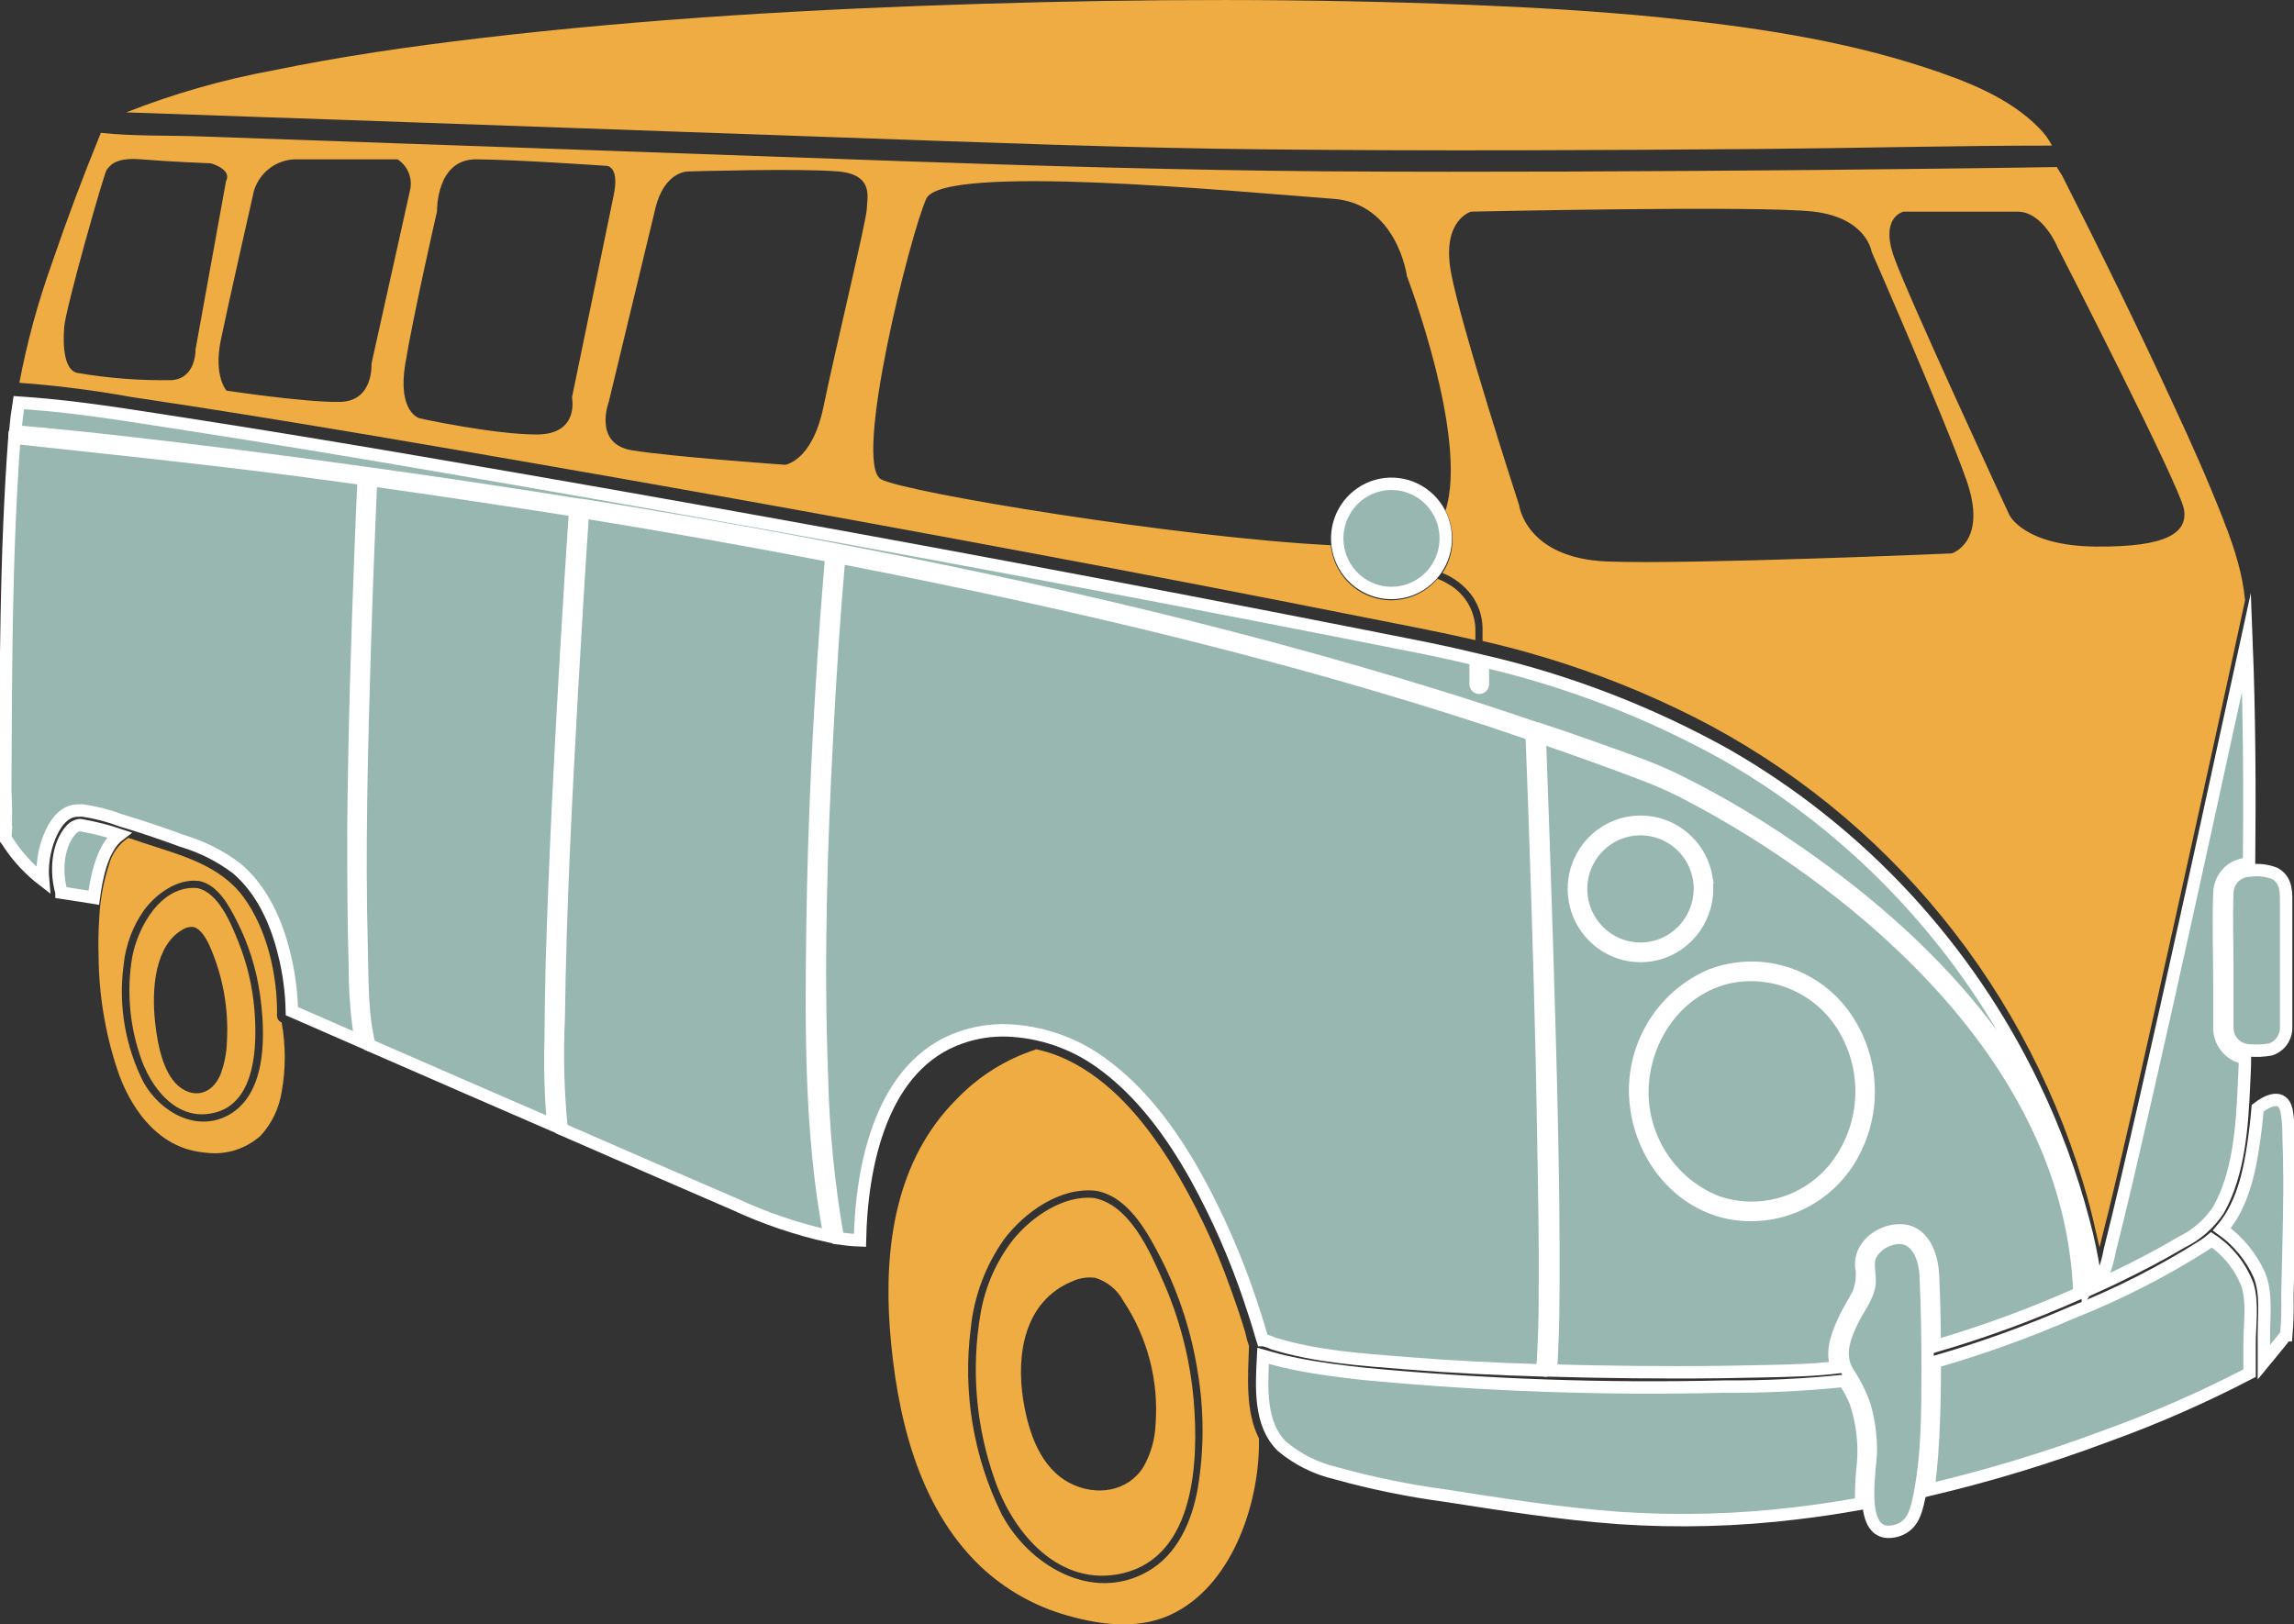 <svg xmlns="http://www.w3.org/2000/svg" width="185" height="131" viewBox="0 0 185 131" fill="none"><rect x="0" y="0" width="185" height="131" fill="#333333" stroke="none"/><g clip-path="url(#clip0_4_417)"><path d="M8.782 69.775C9.011 68.868 9.571 68.082 10.35 67.573L11.59 67.992C14.508 68.953 17.695 69.738 19.613 72.321C21.532 74.904 22.392 78.654 22.341 81.92C22.339 82.023 22.366 82.125 22.417 82.214C22.468 82.303 22.543 82.377 22.633 82.426L22.713 82.463C23.049 84.319 23.049 86.221 22.713 88.077C22.506 89.394 21.914 90.62 21.014 91.6C20.407 92.141 19.69 92.543 18.913 92.778C18.135 93.012 17.317 93.073 16.514 92.957C12.991 92.656 10.773 89.809 9.606 86.69C8.538 83.623 7.978 80.4 7.951 77.15C7.915 76.088 7.935 75.025 8.009 73.965C8.08 72.54 8.34 71.131 8.782 69.775ZM11.561 87.263C12.881 89.662 15.85 91.401 18.483 89.904C21.619 88.114 21.4 83.138 20.948 80.085C20.651 78.082 20.035 76.139 19.125 74.332C18.476 73.055 17.571 71.331 16.018 71.044H15.937C14.26 70.883 12.619 72.086 11.641 73.371C10.707 74.683 10.13 76.219 9.971 77.825C9.537 81.06 10.092 84.352 11.561 87.263Z" fill="#EFAC42"></path><path d="M15.893 71.624C17.636 71.976 18.643 74.515 19.233 75.983C19.929 77.724 20.362 79.559 20.517 81.428C20.743 84.202 20.685 88.906 17.308 89.743C14.201 90.521 12.078 87.637 11.261 85.031C10.427 82.503 10.222 79.806 10.663 77.179C11.13 74.743 12.975 71.389 15.893 71.624ZM12.516 82.529C12.742 84.518 13.245 86.8 14.602 87.754C15.703 88.532 17.075 88.275 17.767 86.697C18.096 85.837 18.277 84.926 18.3 84.004C18.454 81.339 17.969 78.676 16.885 76.24C16.578 75.579 16.155 74.919 15.63 74.772C15.3 74.728 14.964 74.809 14.689 75C12.552 76.24 12.188 79.623 12.516 82.529Z" fill="#EFAC42"></path><path d="M88.204 96.619C91.121 97.155 92.763 100.985 93.827 103.4C95.155 106.424 95.978 109.647 96.264 112.94C96.672 117.761 96.409 125.474 90.574 126.883C85.469 128.087 81.713 123.698 80.217 119.332C78.699 115.038 78.307 110.422 79.079 105.932C79.453 103.747 80.363 101.691 81.727 99.951C83.222 98.131 85.739 96.391 88.204 96.619ZM82.529 112.969C82.945 115.523 83.901 118.444 86.373 119.662C88.401 120.667 90.932 120.337 92.208 118.319C92.808 117.264 93.146 116.078 93.193 114.863C93.454 111.348 92.537 107.848 90.589 104.919C90.347 104.469 90.019 104.072 89.623 103.751C89.227 103.43 88.772 103.191 88.284 103.048H88.219C87.624 102.988 87.025 103.089 86.483 103.341C82.602 104.926 81.924 109.256 82.529 112.969Z" fill="#EFAC42"></path><path d="M85.987 85.442C89.598 87.145 92.289 90.411 94.375 93.742C96.359 96.965 97.995 100.392 99.255 103.965C99.67 105.11 100.064 106.262 100.414 107.429C100.491 107.815 100.596 108.195 100.728 108.566C100.633 111.032 100.422 113.828 101.53 116.015C101.618 121.056 99.495 127.544 94.835 130.017C92.121 131.484 88.934 131.11 86.082 130.296C83.451 129.563 81.037 128.195 79.051 126.311C73.945 121.423 72.275 113.916 71.757 107.106C71.283 100.501 72.246 93.552 77.133 88.664C78.915 86.801 81.131 85.414 83.58 84.628C84.411 84.807 85.218 85.08 85.987 85.442ZM80.991 99.929C79.478 102.059 78.545 104.551 78.285 107.157C77.632 112.28 78.497 117.483 80.772 122.113C82.96 126.252 88.066 129.305 92.552 126.744C94.981 125.364 96.133 122.656 96.6 120.007C97.107 116.931 97.107 113.792 96.6 110.716C96.11 107.543 95.125 104.467 93.682 101.602C92.574 99.444 91.02 96.509 88.387 96.039C85.462 95.716 82.61 97.801 80.991 99.929Z" fill="#EFAC42"></path><path d="M173.556 82.448C172.571 86.852 171.587 91.203 170.551 95.57C170.208 97.037 169.865 98.446 169.493 99.877C169.442 100.083 169.384 100.332 169.318 100.611C169.231 100.2 169.121 99.782 169.034 99.393C168.735 98.013 168.377 96.641 167.962 95.291C165.45 86.981 161.236 79.292 155.592 72.72C149.948 66.147 142.998 60.837 135.191 57.13C131.331 55.287 127.322 53.779 123.207 52.625C122.003 52.28 120.785 51.979 119.56 51.693C119.56 51.34 119.56 50.959 119.56 50.629C119.541 49.663 119.219 48.728 118.641 47.957C118.037 47.177 117.236 46.574 116.322 46.211C116.372 46.148 116.418 46.082 116.46 46.013C116.884 45.282 117.116 44.455 117.135 43.609C117.154 42.763 116.96 41.926 116.57 41.177C118.466 35.335 113.462 22.273 113.462 22.273C113.462 22.273 112.689 16.402 107.518 16.035C99.254 15.411 75.987 13.173 74.696 16.035C73.405 18.897 68.759 37.353 71.049 38.652C72.938 39.716 95.118 43.364 107.321 43.972C107.417 44.934 107.792 45.847 108.399 46.596C109.006 47.346 109.818 47.899 110.735 48.188C111.652 48.476 112.633 48.487 113.557 48.219C114.48 47.951 115.304 47.416 115.928 46.681C116.239 46.796 116.537 46.944 116.818 47.121C117.481 47.497 118.033 48.045 118.414 48.709C118.795 49.372 118.992 50.127 118.984 50.893V51.627C116.066 50.959 113.105 50.394 110.166 49.814C101.102 48.009 92.023 46.257 82.931 44.56C65.216 41.243 47.468 38.08 29.686 35.071C23.34 34.007 16.995 32.965 10.627 32.025C7.628 31.48 4.601 31.095 1.561 30.873C2.183 27.597 3.061 24.375 4.187 21.238C5.397 17.696 6.713 14.188 8.133 10.714C10.831 11.001 13.617 10.905 16.323 11.008L32.37 11.573L72.486 12.989C83.966 13.393 95.432 13.723 106.92 13.819C120.1 13.899 133.28 13.819 146.46 13.709C152.929 13.642 159.399 13.576 165.868 13.474L166.321 14.2C169.384 20.254 172.382 26.345 175.219 32.51C176.678 35.636 178.085 38.784 179.333 41.991L179.406 42.204C179.493 42.417 179.581 42.63 179.661 42.85L179.785 43.202L180.004 43.826C180.164 44.281 180.303 44.736 180.427 45.183C180.427 45.249 180.463 45.301 180.471 45.33C180.754 46.338 180.95 47.37 181.054 48.412C180.675 50.181 180.288 51.942 179.909 53.703C177.818 63.307 175.7 72.889 173.556 82.448ZM17.002 13.173C17.002 13.173 13.639 13.041 11.378 12.85C9.117 12.659 8.796 13.496 8.599 13.709C8.402 13.921 5.303 24.812 5.179 26.367C5.055 27.923 5.179 29.817 6.207 30.073C8.727 30.505 11.281 30.701 13.836 30.66C15.835 30.528 15.769 28.187 15.769 28.187L18.227 14.611C18.745 13.642 17.002 13.173 17.002 13.173ZM32.056 12.85H24.033C23.247 12.819 22.472 13.051 21.83 13.509C21.188 13.967 20.713 14.625 20.481 15.382C20.481 15.382 18.417 24.474 17.811 27.41C17.206 30.345 18.264 31.504 18.264 31.504C18.264 31.504 24.726 32.48 27.439 32.414C30.153 32.348 29.956 29.34 29.956 29.34L33.056 15.396C33.177 14.92 33.145 14.418 32.966 13.96C32.787 13.503 32.468 13.114 32.056 12.85ZM48.832 13.371C48.832 13.371 41.487 12.864 38.387 12.85C35.142 12.85 35.244 17.04 35.244 17.04C35.244 17.04 33.333 25.391 32.684 29.34C32.034 33.288 33.85 33.743 33.85 33.743C33.85 33.743 39.795 35.042 43.281 35.042C46.768 35.042 46.126 32.055 46.126 32.055L49.481 15.8C50.014 13.275 48.847 13.371 48.847 13.371H48.832ZM67.577 13.826C64.601 13.562 55.557 13.826 55.557 13.826C55.557 13.826 53.595 13.709 52.844 16.842L49.095 32.414C49.095 32.414 47.804 35.797 50.969 36.319C54.135 36.84 63.31 37.485 63.31 37.485C63.31 37.485 65.498 37.228 66.41 32.803C67.322 28.378 69.904 17.649 69.904 16.842C69.904 16.035 70.56 14.083 67.592 13.826H67.577ZM146.285 17.07C142.018 16.556 118.634 17.07 118.634 17.07C118.634 17.07 116.27 17.723 117 21.884C117.729 26.044 122.507 40.736 122.507 40.736C122.507 40.736 123.025 45.029 129.618 45.286C136.212 45.543 157.4 44.633 157.4 44.633C157.4 44.633 160.369 43.723 158.56 38.652C156.751 33.581 150.938 20.306 150.938 20.306C150.938 20.306 150.559 17.591 146.285 17.07ZM176.138 41.125C175.875 39.305 165.927 19.931 165.927 19.931C165.927 19.931 164.767 17.07 162.696 17.07H153.52C153.52 17.07 151.58 17.466 152.747 20.739C153.914 24.012 162.046 41.536 162.046 41.536C162.046 41.536 163.213 44.031 169.027 44.083C174.84 44.134 176.393 42.945 176.138 41.125Z" fill="#EFAC42"></path><path d="M134.068 76.174C133.123 76.551 132.084 76.617 131.1 76.361C130.116 76.105 129.239 75.541 128.594 74.75C127.95 73.96 127.572 72.983 127.515 71.963C127.458 70.942 127.726 69.929 128.278 69.071C128.831 68.213 129.64 67.554 130.589 67.189C131.538 66.824 132.578 66.772 133.559 67.041C134.539 67.309 135.41 67.885 136.044 68.683C136.678 69.482 137.044 70.463 137.087 71.485C137.122 72.483 136.851 73.469 136.311 74.307C135.771 75.146 134.988 75.797 134.068 76.174Z" fill="#97B7B0" stroke="white" stroke-miterlimit="10"></path><path d="M152.746 99.268C151.361 99.466 150.011 100.604 150.099 102.086C150.234 102.841 150.156 103.619 149.873 104.332C149.544 104.985 149.143 105.587 148.83 106.24C148.297 107.363 147.714 108.684 148.027 109.953C148.057 110.065 148.094 110.176 148.137 110.283C146.219 110.511 144.286 110.548 142.36 110.592C140.016 110.65 137.675 110.68 135.336 110.68C132.997 110.68 130.661 110.658 128.327 110.614L125.037 110.533C125.11 109.973 125.152 109.41 125.161 108.845C125.249 107.172 125.263 105.499 125.271 103.826C125.314 94.586 125.023 85.34 124.746 76.108C124.571 70.555 124.381 65 124.177 59.442C126.905 60.382 129.625 61.35 132.324 62.377C133.434 62.789 134.523 63.26 135.584 63.786C139.358 65.722 142.973 67.958 146.394 70.472C157.371 78.544 167.174 90.066 167.691 104.295C163.902 105.986 160.003 107.418 156.021 108.581C156.021 106.688 155.978 104.794 155.89 102.901C155.817 101.176 155.08 99.188 153.162 99.232C153.023 99.234 152.884 99.246 152.746 99.268ZM137.612 70.773C137.424 69.672 136.903 68.657 136.119 67.867C135.336 67.076 134.329 66.548 133.236 66.355C132.143 66.163 131.018 66.314 130.014 66.79C129.01 67.266 128.176 68.042 127.628 69.012C127.079 69.983 126.842 71.1 126.949 72.211C127.056 73.323 127.501 74.373 128.225 75.22C128.948 76.067 129.913 76.668 130.989 76.941C132.065 77.214 133.199 77.146 134.235 76.746C135.389 76.287 136.352 75.444 136.964 74.357C137.576 73.27 137.799 72.005 137.597 70.773H137.612ZM148.596 81.715C147.394 80.122 145.713 78.964 143.803 78.411C141.894 77.858 139.858 77.941 137.998 78.647C136.17 79.424 134.611 80.729 133.52 82.397C132.428 84.065 131.852 86.021 131.864 88.018C131.923 92.561 134.884 96.869 139.428 97.823C141.352 98.197 143.344 97.954 145.123 97.127C146.902 96.3 148.377 94.931 149.34 93.214C150.345 91.433 150.81 89.396 150.677 87.352C150.545 85.309 149.822 83.349 148.596 81.715Z" fill="#97B7B0" stroke="white" stroke-miterlimit="10"></path><path d="M138.385 96.913C136.624 96.198 135.116 94.969 134.058 93.383C132.999 91.797 132.438 89.928 132.448 88.018C132.506 83.74 135.292 79.674 139.588 78.786C141.387 78.446 143.247 78.681 144.906 79.459C146.565 80.237 147.939 81.518 148.837 83.124C149.804 84.832 150.244 86.791 150.1 88.751C149.955 90.712 149.234 92.585 148.027 94.131C146.908 95.547 145.377 96.576 143.648 97.075C141.92 97.573 140.08 97.517 138.385 96.913Z" fill="#97B7B0" stroke="white" stroke-miterlimit="10"></path><path d="M181.376 69.672C180.898 69.679 180.431 69.819 180.026 70.076C179.708 70.297 179.447 70.591 179.266 70.935C179.084 71.278 178.987 71.661 178.983 72.05C178.888 74.472 178.983 76.923 178.983 79.388C178.983 80.511 178.983 81.59 178.983 82.749C178.947 83.362 179.138 83.966 179.519 84.445C179.901 84.924 180.445 85.243 181.047 85.34C181.047 86.074 180.996 86.756 180.967 87.468C180.821 90.807 180.573 94.638 178.903 97.595C178.153 98.717 177.118 99.617 175.905 100.2C174.242 101.191 172.521 102.079 170.8 102.916C170.238 103.187 169.669 103.459 169.1 103.716C169.224 103.51 169.348 103.305 169.479 103.106C169.786 102.362 170.013 101.587 170.158 100.795C170.595 99.078 171.004 97.353 171.405 95.658C173.688 85.942 175.832 76.196 177.969 66.451C179.039 61.558 180.107 56.666 181.171 51.773C181.405 57.71 181.434 63.691 181.376 69.672Z" fill="#97B7B0" stroke="white" stroke-miterlimit="10"></path><path d="M77.497 83.674C71.1 85.875 69.474 93.948 69.35 100.039C68.753 100.017 68.159 99.958 67.57 99.863C66.806 95.499 66.374 91.083 66.279 86.653C65.929 77.429 66.221 68.168 66.717 58.95C66.965 54.32 67.256 49.689 67.665 45.073C67.673 45.037 67.673 44.999 67.665 44.963L68.336 45.088C85.841 48.5 103.346 52.588 120.312 58.151C121.384 58.503 122.456 58.884 123.521 59.244C123.601 61.211 123.667 63.17 123.74 65.115C124.053 74.134 124.338 83.153 124.469 92.179C124.549 96.347 124.622 100.516 124.586 104.691C124.586 106.108 124.549 107.524 124.476 108.94C124.464 109.47 124.426 110 124.36 110.526C120.713 110.415 117.066 110.239 113.419 109.946C109.772 109.652 106.125 109.417 102.682 108.353C102.426 108.232 102.157 108.141 101.88 108.082H101.836C101.793 107.935 101.727 107.752 101.712 107.715C101.435 106.731 101.114 105.748 100.786 104.779C99.639 101.37 98.189 98.071 96.454 94.924C94.506 91.445 92.077 88.077 88.817 85.729C86.579 84.105 83.909 83.19 81.151 83.102C79.909 83.07 78.671 83.264 77.497 83.674Z" fill="#97B7B0" stroke="white" stroke-miterlimit="10"></path><path d="M67.03 45.022C66.884 46.673 66.76 48.332 66.636 49.983C66.045 58.136 65.644 66.304 65.528 74.479C65.411 82.837 65.345 91.475 66.913 99.723C64.273 99.136 61.703 98.265 59.248 97.125C54.594 95.115 49.943 93.094 45.294 91.064C44.994 88.08 44.916 85.077 45.061 82.081C45.17 73.275 45.63 64.528 46.119 55.766C46.396 50.944 46.68 46.123 47.009 41.301C53.743 42.392 60.453 43.581 67.139 44.868C67.086 44.904 67.047 44.959 67.03 45.022Z" fill="#97B7B0" stroke="white" stroke-miterlimit="10"></path><path d="M46.045 46.328C45.527 54.606 45.061 62.891 44.732 71.176C44.565 75.352 44.426 79.535 44.411 83.71C44.337 86.058 44.406 88.409 44.616 90.748L37.57 87.688L29.795 84.298C29.16 81.832 29.24 79.05 29.167 76.548C28.949 68.512 29.167 60.455 29.408 52.426C29.549 47.857 29.722 43.288 29.926 38.718C35.416 39.496 40.901 40.315 46.381 41.176C46.264 42.894 46.152 44.611 46.045 46.328Z" fill="#97B7B0" stroke="white" stroke-miterlimit="10"></path><path d="M6.142 65.379C5.04 65.46 4.362 66.582 3.99 67.5C3.543 68.603 3.365 69.799 3.472 70.986C2.44 70.191 1.539 69.237 0.803 68.16C0.687 67.969 0.56 67.786 0.423 67.61C0.421 67.595 0.421 67.58 0.423 67.566C0.42 67.549 0.42 67.531 0.423 67.514C0.496 66.251 0.496 64.984 0.423 63.72C0.474 54.298 0.46 44.824 1.153 35.423C1.15 35.384 1.15 35.345 1.153 35.306C8.446 36.098 15.74 36.847 23.034 37.786C25.127 38.058 27.228 38.344 29.329 38.63C29.248 40.274 29.183 41.918 29.117 43.569C28.811 51.267 28.577 58.98 28.504 66.685C28.504 70.472 28.504 74.266 28.621 78.053C28.615 80.039 28.776 82.023 29.102 83.982L23.537 81.553C23.505 79.981 23.294 78.417 22.91 76.893C22.283 74.332 21.123 71.756 19.073 70.024C17.756 69.035 16.274 68.29 14.697 67.823C13.049 67.214 11.379 66.648 9.694 66.15C8.707 65.775 7.682 65.512 6.638 65.364L6.142 65.379Z" fill="#97B7B0" stroke="white" stroke-miterlimit="10"></path><path d="M0.408 67.552C0.405 67.525 0.405 67.498 0.408 67.471C0.408 67.471 0.394 67.478 0.408 67.552Z" fill="#97B7B0" stroke="white" stroke-miterlimit="10"></path><path d="M110.764 47.576C109.885 47.265 109.127 46.679 108.602 45.905C108.076 45.13 107.81 44.207 107.842 43.27C107.874 42.333 108.203 41.43 108.78 40.694C109.358 39.958 110.154 39.426 111.052 39.177C111.951 38.928 112.905 38.974 113.776 39.308C114.647 39.642 115.389 40.248 115.894 41.036C116.399 41.824 116.641 42.754 116.584 43.69C116.527 44.626 116.175 45.52 115.578 46.24C115.007 46.93 114.24 47.428 113.379 47.667C112.519 47.905 111.606 47.874 110.764 47.576Z" fill="#97B7B0" stroke="white" stroke-miterlimit="10"></path><path d="M102.339 12.05C90.866 11.94 79.4 11.492 67.927 11.089L27.972 9.68L10.182 9.063C14.008 7.555 17.97 6.422 22.013 5.68C27.52 4.543 33.099 3.743 38.686 3.082C52.114 1.497 65.673 0.719 79.152 0.308C92.208 -0.095 105.337 -0.132 118.466 0.389C123.572 0.594 128.677 0.888 133.746 1.387C140.989 2.121 148.334 3.17 155.285 5.453C158.48 6.502 162.025 7.845 164.424 10.311C164.852 10.726 165.209 11.21 165.482 11.742C157.714 11.742 149.931 11.947 142.142 12.013C128.881 12.123 115.614 12.182 102.339 12.05Z" fill="#EFAC42"></path><path d="M14.464 34.124C21.342 35.188 28.213 36.326 35.076 37.507C52.922 40.56 70.75 43.774 88.562 47.15C97.387 48.823 106.203 50.535 115.009 52.287C116.344 52.558 117.671 52.859 118.999 53.175V55.222C119.01 55.293 119.046 55.358 119.1 55.404C119.154 55.451 119.223 55.476 119.294 55.476C119.366 55.476 119.434 55.451 119.489 55.404C119.543 55.358 119.579 55.293 119.59 55.222V53.314C126.446 54.899 133.048 57.444 139.203 60.873C149.962 67.048 158.608 76.359 164.002 87.578C165.682 91.066 167.025 94.707 168.013 98.454C168.405 99.902 168.712 101.372 168.932 102.857L168.334 103.84C168.266 102.375 168.103 100.917 167.845 99.474C165.424 86.073 155.14 75.594 144.308 68.263C141.333 66.218 138.213 64.395 134.972 62.81C132.835 61.783 130.523 61.049 128.298 60.234C126.876 59.721 125.447 59.236 124.017 58.767H123.944C121.231 57.842 118.51 56.94 115.768 56.096C98.532 50.768 80.889 46.812 63.165 43.525C57.76 42.519 52.348 41.602 46.922 40.729C46.874 40.714 46.823 40.714 46.776 40.729C37.595 39.261 28.39 37.943 19.161 36.773C13.195 36.039 7.221 35.306 1.226 34.792C1.299 34.007 1.394 33.236 1.518 32.473L2.247 32.524C6.317 32.818 10.394 33.5 14.464 34.124Z" fill="#97B7B0" stroke="white" stroke-miterlimit="10"></path><path d="M179.624 82.903C179.624 82.588 179.624 82.272 179.624 81.957V77.884C179.624 75.939 179.544 73.987 179.624 72.013C179.632 71.532 179.828 71.074 180.169 70.737C180.511 70.4 180.97 70.213 181.448 70.215C182.128 70.118 182.821 70.199 183.461 70.45C184.453 71.015 184.365 72.049 184.365 73.018V80.533C184.365 81.311 184.365 82.089 184.365 82.867C184.373 83.261 184.253 83.647 184.024 83.967C183.795 84.287 183.47 84.524 183.096 84.642C182.536 84.744 181.964 84.769 181.397 84.716C180.925 84.706 180.475 84.511 180.144 84.173C179.813 83.834 179.626 83.378 179.624 82.903Z" fill="#97B7B0" stroke="white" stroke-miterlimit="10"></path><path d="M179.18 99.151C181.025 97.001 181.543 93.889 181.893 91.078C181.966 90.513 182.017 89.948 182.068 89.376C182.863 88.759 184.081 88.187 184.395 89.545C184.516 90.215 184.572 90.896 184.562 91.577C184.73 95.885 184.562 100.215 184.468 104.53C184.497 105.585 184.467 106.641 184.38 107.693H184.344C184.239 107.802 184.144 107.919 184.059 108.045L183.177 109.131L182.571 109.865C182.571 109.131 182.571 108.397 182.571 107.663C182.571 106.071 182.812 104.354 182.214 102.842C181.546 101.363 180.499 100.089 179.18 99.151Z" fill="#97B7B0" stroke="white" stroke-miterlimit="10"></path><path d="M149.376 106.541C149.807 105.623 150.543 104.743 150.74 103.73C150.908 102.893 150.478 101.976 150.864 101.198C151.187 100.63 151.707 100.202 152.323 99.995C154.358 99.261 155.241 101.184 155.299 102.93C155.416 105.455 155.459 107.986 155.452 110.511C155.452 113.909 155.452 117.46 154.767 120.785C154.504 122.032 154.183 123.199 152.761 123.5C149.683 124.138 150.886 118.436 150.872 116.983C150.877 115.726 150.698 114.475 150.339 113.27C150.004 112.348 149.559 111.471 149.012 110.658C148.188 109.293 148.742 107.869 149.376 106.541Z" fill="#97B7B0" stroke="white" stroke-miterlimit="10"></path><path d="M101.866 109.351L102.551 109.542C103.215 109.733 103.893 109.887 104.564 110.019C106.359 110.379 108.175 110.606 109.991 110.804C119.649 111.723 129.352 112.066 139.049 111.832C142.279 111.854 145.508 111.7 148.721 111.369C149.092 111.903 149.402 112.477 149.647 113.079C150.179 114.665 150.385 116.343 150.253 118.011C150.129 119.092 150.075 120.181 150.092 121.269C148.364 121.577 146.628 121.841 144.877 122.047C140.125 122.625 135.329 122.753 130.552 122.429C125.848 122.084 121.136 121.342 116.482 120.616C113.527 120.22 110.603 119.619 107.73 118.818C106.142 118.449 104.661 117.713 103.405 116.668C101.537 114.863 101.734 111.854 101.866 109.351Z" fill="#97B7B0" stroke="white" stroke-miterlimit="10"></path><path d="M156.029 110.892C156.029 110.54 156.029 110.195 156.029 109.843C159.814 108.755 163.525 107.419 167.137 105.843C170.848 104.372 174.413 102.554 177.786 100.413C177.976 100.281 178.165 100.141 178.34 99.995C179.674 100.877 180.695 102.162 181.258 103.664C181.703 105.132 181.411 106.885 181.418 108.383C181.418 109.175 181.418 109.96 181.418 110.746C177.669 112.703 173.792 114.402 169.814 115.831C165.138 117.583 160.355 119.034 155.496 120.176C155.642 119.251 155.73 118.304 155.802 117.394C155.963 115.229 156.014 113.057 156.029 110.892Z" fill="#97B7B0" stroke="white" stroke-miterlimit="10"></path><path d="M6.382 66.553C6.316 66.553 6.469 66.553 6.506 66.553C7.557 66.734 8.593 66.994 9.605 67.331C8.227 68.38 7.782 70.795 7.563 72.402L7.293 72.358L4.959 71.998C4.959 71.998 4.959 71.998 4.959 71.954C4.485 70.369 4.602 68.145 5.762 66.891C5.93 66.718 6.146 66.6 6.382 66.553Z" fill="#97B7B0" stroke="white" stroke-miterlimit="10"></path></g><defs><clipPath id="clip0_4_417"><rect width="185" height="131" fill="white" transform="matrix(-1 0 0 1 185 0)"></rect></clipPath></defs></svg>